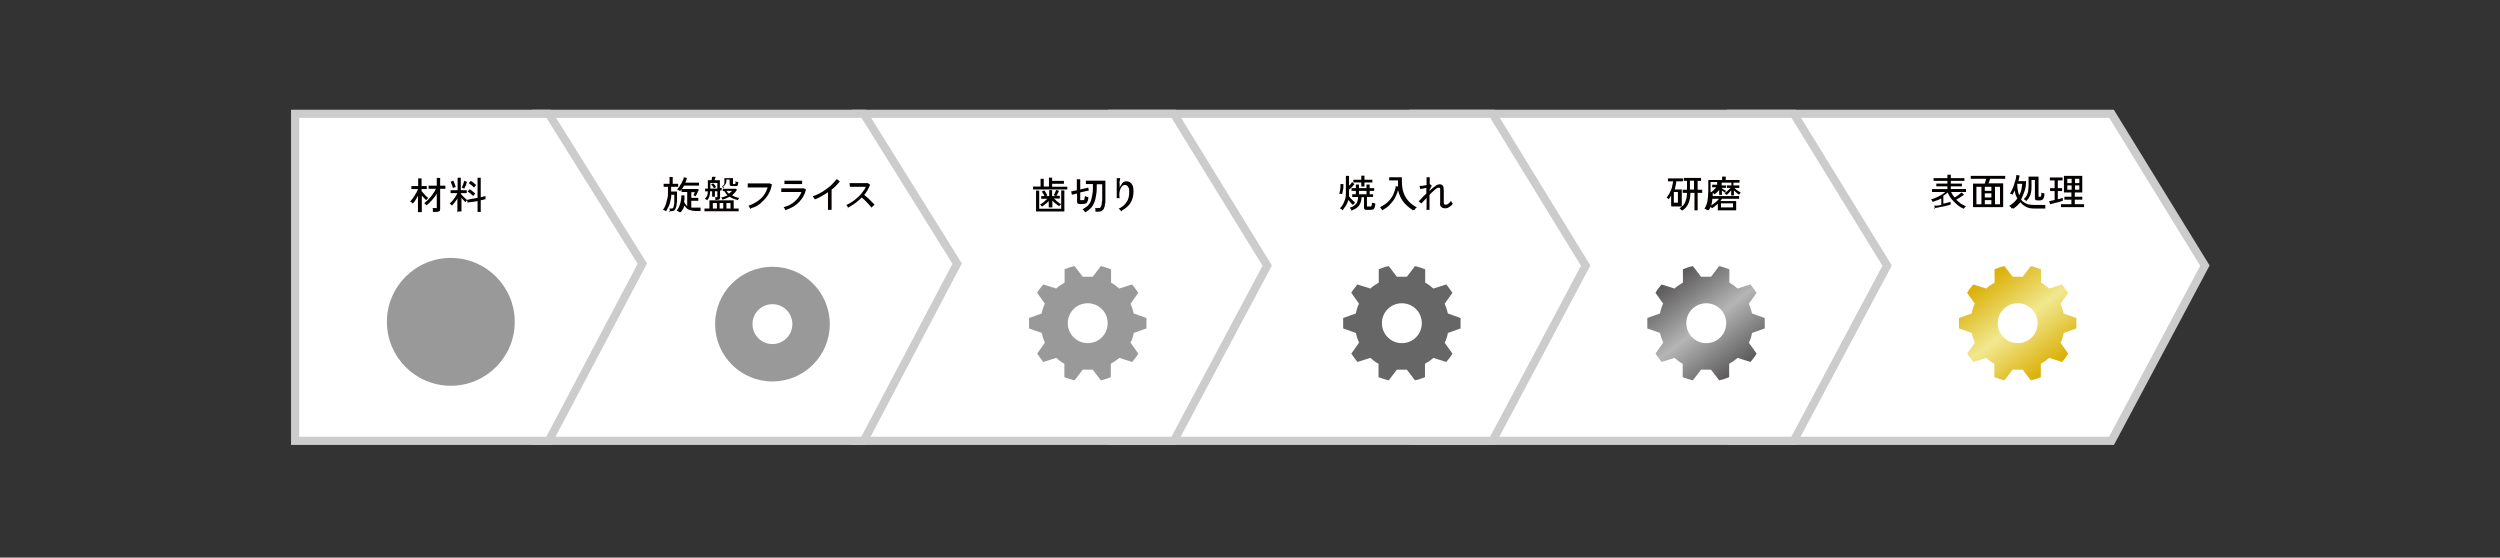 <svg xmlns="http://www.w3.org/2000/svg" viewBox="0 0 1103 246"><rect x="0" y="0" width="1103" height="246" fill="#333333" stroke="none"/><defs><linearGradient id="a" x1="-974.9" x2="-868.3" y1="138.1" y2="138.1" gradientTransform="rotate(-11.1 -806.215 -132.88)skewX(-10.7)" gradientUnits="userSpaceOnUse"><stop offset="0" stop-color="#009a8c"/><stop offset=".5" stop-color="#00adba"/><stop offset="1" stop-color="#00aeeb"/></linearGradient><linearGradient id="b" x1="737.5" x2="768.1" y1="-107.1" y2="-147.6" gradientTransform="matrix(1 0 0 -1 0 15.4)" gradientUnits="userSpaceOnUse"><stop offset="0" stop-color="#595757"/><stop offset=".5" stop-color="#b5b5b6"/><stop offset="1" stop-color="#595757"/></linearGradient><linearGradient id="c" x1="875" x2="905.6" y1="-107.1" y2="-147.6" gradientTransform="matrix(1 0 0 -1 0 15.4)" gradientUnits="userSpaceOnUse"><stop offset="0" stop-color="#daad00"/><stop offset=".5" stop-color="#f1e88f"/><stop offset="1" stop-color="#daad00"/></linearGradient></defs><path fill="#fff" stroke="#ccc" stroke-miterlimit="10" stroke-width="3.3" d="M-1000.2 51.6h275v275h-275z"/><path fill="#fff" stroke="#ccc" stroke-miterlimit="10" stroke-width="3" d="M-968.2 243.8h211.7v53h-211.7z"/><path fill="#fff" stroke="#ccc" stroke-miterlimit="10" stroke-width="3.3" d="M-1347.8 51.6h275v275h-275z"/><path fill="#fff" stroke="#ccc" stroke-miterlimit="10" stroke-width="3" d="M-638.6 47.2h265.7v76.9h-265.7zm0 98.3h265.7v76.9h-265.7z"/><path fill="#040000" d="M-493 196.4v-12.2h-2.1v-2.4h2.1v-4.6h2.4v4.6h2v2.4h-2v10.7c.7-.6 1.3-1.3 1.7-2.1s.7-1.7.8-2.7h-1.8V188h2v-1.7h.6c0-.3-.3-.6-.6-.9-.2-.3-.5-.6-.7-.8 1.1-.4 1.9-.8 2.5-1.3s1.1-1.2 1.4-1.9h-3.2v-2.1h3.7v-1.9h2.4v1.9h4.6c0 1.4 0 2.6-.2 3.5s-.3 1.6-.6 2c-.3.5-.6.8-1 .9s-.9.2-1.5.2h-1.2c0-.3 0-.7-.2-1.2 0-.5-.2-.8-.3-1.1h1.2c.5 0 .9-.2 1-.5s.3-1 .4-1.9h-2.7c-.3 1.2-.9 2.2-1.7 3.1s-1.7 1.5-2.8 2h1v1.7h2.9v4.3c0 .6 0 1.2-.2 1.6v.5c0 .1 0 .3-.2.4.7-.6 1.2-1.3 1.6-2.1s.6-1.7.8-2.7h-1.3v-2.1h1.4v-1.7h2.2v1.7h3.1v4.4c0 .7 0 1.2-.2 1.6-.2.8-.5 1.4-.9 1.7-.5.3-1.1.5-1.9.5h-.8c0-.3 0-.6-.2-1.1s-.2-.8-.3-1c-.2.4-.4.7-.6 1s-.5.7-.8 1c0-.1-.3-.2-.5-.4-.2-.1-.5-.3-.8-.4s-.5-.2-.7-.3c-.2.4-.6.7-1 .8s-.9.2-1.5.2h-.8v-.9c0-.3-.2-.7-.2-1-.4.7-.8 1.4-1.4 2 0-.1-.3-.2-.5-.4s-.5-.3-.7-.4-.5-.3-.7-.3v1.3h-2.4l-.2.2zm5.7-2.3h.8c.4 0 .7 0 .9-.2.2-.1.3-.4.3-.7v-3.1h-1c0 .7-.2 1.4-.4 2.1-.2.6-.4 1.3-.8 1.9zm6.9.1h.9c.5 0 .8 0 .9-.2s.3-.4.3-.7v-3.1h-1.1c0 .7-.2 1.4-.4 2.1s-.5 1.3-.8 1.9zm8.8 2c-.2-.4-.4-.8-.7-1.2s-.6-.7-.8-1c1.2-.5 2.3-1 3.2-1.6s1.6-1.2 2.2-2 1-1.7 1.3-2.7c.3-1.1.5-2.3.6-3.8h-6.4v-2.4h6.5v-3.9h2.7v3.9h7.6v4.3c0 1.4 0 2.5-.2 3.6s-.2 1.9-.3 2.5c-.2 1.1-.5 1.9-.8 2.5-.4.6-.8 1-1.5 1.3s-1.4.4-2.4.4h-1.7v-.9c0-.3 0-.7-.2-1 0-.3-.2-.6-.3-.8h2.3c.6 0 1.1-.1 1.4-.4.3-.2.5-.8.7-1.5 0-.3 0-.7.2-1.1s0-.9.2-1.4c0-.6 0-1.2.2-2v-2.9h-4.9c-.2 2-.5 3.8-1.1 5.3s-1.5 2.8-2.7 4c-1.2 1.1-2.8 2.1-4.7 3l-.3-.2zm19.2-1.4v-2.4h8v-10.5h-6.7v-2.4h16.2v2.4h-6.7v10.5h8.1v2.4zm31.6 1.7c0-.1-.3-.2-.5-.4s-.5-.3-.7-.5-.4-.3-.6-.3c.7-.3 1.3-.8 2-1.4s1.3-1.3 1.8-2 1-1.4 1.2-2h-.9c-.4.8-1 1.5-1.7 2.3s-1.4 1.4-2.2 2-1.6 1.1-2.4 1.4c0-.1-.2-.3-.4-.5l-.6-.6c-.2-.2-.4-.3-.5-.4.6-.2 1.3-.6 2-1s1.4-1 2-1.5 1.1-1.1 1.5-1.7h-1c-.5.6-1.1 1.2-1.7 1.7s-1.2.9-1.8 1.2c0-.2-.4-.4-.7-.7s-.6-.5-.8-.6c.6-.3 1.2-.6 1.8-1.1s1.1-.9 1.7-1.5.9-1.1 1.2-1.6h-2v2.1c-.3.2-.8.4-1.3.6-.6.2-1.2.5-1.8.8-.6.2-1.3.5-1.9.7s-1.2.4-1.6.5l-.6-2.4c.4 0 .8-.2 1.2-.3s.9-.2 1.4-.4v-5.2h-2.3v-2.2h2.3v-4.1h2.4v4.1h2.2v2.2h-2.2v4.4c.4-.1.8-.3 1.2-.4s.7-.3.9-.4h-.3v-1.8h12.6v1.8h-7.8c0 .1-.2.3-.2.4s-.2.3-.3.5h7.8v3.3c0 .6 0 1.2-.2 1.8 0 .6-.2 1-.3 1.4-.2.7-.6 1.1-1 1.4s-1 .4-1.8.4h-1.5c0-.3 0-.7-.2-1.1s-.2-.8-.4-1c-.4.5-.9.9-1.4 1.3s-1 .7-1.4 1v-.2zm-2.1-11.8v-7h9.1v7zm2.3-4.2h4.5v-1h-4.5zm0 2.5h4.5v-1h-4.5zm2.7 11.2h1.5c.3 0 .6 0 .7-.1.2 0 .3-.3.4-.6 0-.2.2-.6.3-1 0-.4.2-.9.2-1.3v-1.1h-.6c-.3.7-.7 1.4-1.1 2.2-.5.7-1 1.4-1.5 2h.1Z"/><path fill="none" stroke="#000" stroke-miterlimit="10" stroke-width="2" d="M-574.1 168.7h11.9v33.9h-11.9zm38 8.7v-7l-12.8 7v-7l-13.3 7.2v25.1h39.1v-32.3z"/><path d="M-556.3 186.1h5.4v5.4h-5.4zm11.3 0h5.4v5.4h-5.4zm11.3 0h5.4v5.4h-5.4z"/><path fill="#fff" stroke="#ccc" stroke-miterlimit="10" stroke-width="3" d="M-638.6 246.2h265.7v76.9h-265.7z"/><path fill="#040000" d="M-493 297.1v-12.2h-2.1v-2.4h2.1v-4.6h2.4v4.6h2v2.4h-2v10.7c.7-.6 1.3-1.3 1.7-2.1s.7-1.7.8-2.7h-1.8v-2.1h2V287h.6c0-.3-.3-.6-.6-.9-.2-.3-.5-.6-.7-.8 1.1-.4 1.9-.8 2.5-1.3s1.1-1.2 1.4-2h-3.2v-2.1h3.7V278h2.4v1.9h4.6c0 1.4 0 2.6-.2 3.5 0 .9-.3 1.6-.6 2-.3.5-.6.8-1 1s-.9.2-1.5.2h-1.2c0-.3 0-.7-.2-1.2 0-.5-.2-.8-.3-1.1h1.2c.5 0 .9-.2 1-.5s.3-1 .4-1.9h-2.7c-.3 1.2-.9 2.2-1.7 3.1s-1.7 1.5-2.8 2h1v1.7h2.9v4.3c0 .7 0 1.2-.2 1.6v.5c0 .1 0 .3-.2.4.7-.6 1.2-1.3 1.6-2.1s.6-1.7.8-2.7h-1.3v-2.1h1.4v-1.7h2.2v1.7h3.1v4.4c0 .7 0 1.2-.2 1.6-.2.8-.5 1.4-.9 1.7-.5.3-1.1.5-1.9.5h-.8c0-.3 0-.6-.2-1s-.2-.8-.3-1c-.2.4-.4.7-.6 1s-.5.7-.8 1c0-.1-.3-.2-.5-.4-.2-.1-.5-.3-.8-.4s-.5-.2-.7-.3c-.2.4-.6.7-1 .8s-.9.2-1.5.2h-.8v-.9c0-.4-.2-.7-.2-1-.4.7-.8 1.4-1.4 2 0-.1-.3-.2-.5-.4-.2-.1-.5-.3-.7-.4s-.5-.3-.7-.3v1.3h-3Zm5.7-2.3h.8c.4 0 .7 0 .9-.2.2-.1.3-.4.3-.7v-3.1h-1c0 .7-.2 1.4-.4 2.1s-.4 1.3-.8 1.9zm6.9 0h.9c.5 0 .8 0 .9-.2s.3-.4.3-.7v-3.1h-1.1c0 .7-.2 1.4-.4 2.1s-.5 1.3-.8 1.9zm8.8 2.1c-.2-.4-.4-.8-.7-1.2s-.6-.7-.8-1c1.2-.5 2.3-1 3.2-1.6s1.6-1.2 2.2-2 1-1.7 1.3-2.7c.3-1.1.5-2.3.6-3.8h-6.4v-2.4h6.5v-3.9h2.7v3.9h7.6v4.3c0 1.4 0 2.5-.2 3.6s-.2 1.9-.3 2.5c-.2 1.1-.5 1.9-.8 2.5s-.8 1-1.5 1.3-1.4.4-2.4.4h-1.7v-.9c0-.3 0-.7-.2-1 0-.3-.2-.6-.3-.8h2.3c.6 0 1.1-.1 1.4-.4.3-.2.5-.8.7-1.5 0-.3 0-.7.2-1.1 0-.4 0-.9.2-1.4 0-.5 0-1.2.2-2v-2.9h-4.9c-.2 2-.5 3.8-1.1 5.3s-1.5 2.8-2.7 4c-1.2 1.1-2.8 2.1-4.7 3l-.3-.2zm19.2-1.4v-2.4h8v-10.5h-6.7v-2.4h16.2v2.4h-6.7v10.5h8.1v2.4zm31.6 1.7c0-.1-.3-.2-.5-.4s-.5-.3-.7-.5-.4-.3-.6-.3c.7-.3 1.3-.8 2-1.4s1.3-1.3 1.8-2 1-1.4 1.2-2h-.9c-.4.8-1 1.5-1.7 2.3s-1.4 1.4-2.2 2-1.6 1.1-2.4 1.4c0-.1-.2-.3-.4-.5l-.6-.6c-.2-.2-.4-.3-.5-.4.6-.2 1.3-.6 2-1s1.4-1 2-1.5 1.1-1.1 1.5-1.7h-1c-.5.6-1.1 1.2-1.7 1.7s-1.2.9-1.8 1.2c0-.2-.4-.4-.7-.7s-.6-.5-.8-.6c.6-.3 1.2-.6 1.8-1.1s1.1-.9 1.7-1.5.9-1.1 1.2-1.6h-2v2.1c-.3.2-.8.4-1.3.6-.6.2-1.2.5-1.8.8-.6.2-1.3.5-1.9.7s-1.2.4-1.6.5l-.6-2.4c.4 0 .8-.2 1.2-.3s.9-.2 1.4-.4v-5.2h-2.3v-2.2h2.3v-4.1h2.4v4.1h2.2v2.2h-2.2v4.4c.4-.1.8-.3 1.2-.4s.7-.3.9-.4h-.3v-1.8h12.6v1.8h-7.8c0 .1-.2.3-.2.4s-.2.3-.3.5h7.8v3.3c0 .6 0 1.2-.2 1.8 0 .5-.2 1-.3 1.4-.2.7-.6 1.1-1 1.4s-1 .4-1.8.4h-1.5c0-.3 0-.7-.2-1.1s-.2-.8-.4-1c-.4.5-.9.9-1.4 1.3s-1 .7-1.4 1v-.2zm-2.1-11.8v-7h9.1v7zm2.3-4.2h4.5v-1h-4.5zm0 2.5h4.5v-1h-4.5zm2.7 11.2h1.5c.3 0 .6 0 .7-.1.2 0 .3-.3.4-.6 0-.2.2-.6.3-1 0-.4.2-.9.2-1.3v-1.1h-.6c-.3.7-.7 1.4-1.1 2.2-.5.7-1 1.4-1.5 2h.1Z"/><path fill="none" stroke="#000" stroke-miterlimit="10" stroke-width="2" d="M-574.1 269.4h11.9v33.9h-11.9zm38 8.7v-7l-12.8 7v-7l-13.3 7.2v25h39.1v-32.2z"/><path d="M-556.3 286.7h5.4v5.4h-5.4zm11.3 0h5.4v5.4h-5.4zm11.3 0h5.4v5.4h-5.4z"/><path fill="none" stroke="#ccc" stroke-miterlimit="10" stroke-width="3" d="M-743.6 186.7h120.4"/><path fill="#ccc" d="m-624.9 177.8 17.5 8.9-17.5 8.9zm-112.7 17.8-17.5-8.9 17.5-8.9z"/><path fill="none" stroke="#ccc" stroke-miterlimit="10" stroke-width="3" d="M-1092 186.7h104.3"/><path fill="#ccc" d="m-989.4 177.8 17.6 8.9-17.6 8.9zm-96.5 17.8-17.6-8.9 17.6-8.9zm461-110.4 17.5 8.9-17.5 8.9zm0 191.1 17.5 8.9-17.5 8.9z"/><path fill="none" stroke="#ccc" stroke-miterlimit="10" stroke-width="3" d="M-618.3 285.5H-680V93.8h61.7"/><path fill="#040000" d="M-493 98.2V86h-2.1v-2.4h2.1V79h2.4v4.6h2V86h-2v10.7c.7-.6 1.3-1.3 1.7-2.1s.7-1.7.8-2.7h-1.8v-2.1h2v-1.7h.6c0-.3-.3-.6-.6-.9s-.5-.6-.7-.8c1.1-.4 1.9-.8 2.5-1.3s1.1-1.2 1.4-1.9h-3.2v-2.1h3.7v-1.9h2.4v1.9h4.6c0 1.4 0 2.6-.2 3.5s-.3 1.6-.6 2c-.3.5-.6.8-1 .9-.4.2-.9.2-1.5.2h-1.2c0-.3 0-.7-.2-1.2 0-.5-.2-.8-.3-1.1h1.2c.5 0 .9-.2 1-.5.2-.3.3-1 .4-1.9h-2.7c-.3 1.2-.9 2.2-1.7 3.1-.8.8-1.7 1.5-2.8 2h1v1.7h2.9v4.3c0 .6 0 1.2-.2 1.6v.5s0 .3-.2.4c.7-.6 1.2-1.3 1.6-2.1s.6-1.7.8-2.7h-1.3v-2.1h1.4V88h2.2v1.7h3.1v4.4c0 .7 0 1.2-.2 1.6-.2.8-.5 1.4-.9 1.7-.5.3-1.1.5-1.9.5h-.8c0-.3 0-.6-.2-1.1s-.2-.8-.3-1c-.2.4-.4.7-.6 1s-.5.7-.8 1c0 0-.3-.2-.5-.4-.2 0-.5-.3-.8-.4s-.5-.2-.7-.3c-.2.4-.6.7-1 .8s-.9.2-1.5.2h-.8v-.9c0-.3-.2-.7-.2-1-.4.7-.8 1.4-1.4 2 0 0-.3-.2-.5-.4s-.5-.3-.7-.4-.5-.3-.7-.3V98h-2.4l-.2.2zm5.7-2.4h.8c.4 0 .7 0 .9-.2s.3-.4.3-.7v-3.1h-1c0 .7-.2 1.4-.4 2.1s-.4 1.3-.8 1.9zm6.9.1h.9c.5 0 .8 0 .9-.2s.3-.4.3-.7v-3.1h-1.1c0 .7-.2 1.4-.4 2.1s-.5 1.3-.8 1.9zm8.8 2c-.2-.4-.4-.8-.7-1.2s-.6-.7-.8-1c1.2-.5 2.3-1 3.2-1.6s1.6-1.2 2.2-2 1-1.7 1.3-2.7c.3-1.1.5-2.3.6-3.8h-6.4v-2.4h6.5v-3.9h2.7v3.9h7.6v4.3c0 1.4 0 2.5-.2 3.6s-.2 1.9-.3 2.5c-.2 1.1-.5 1.9-.8 2.5-.4.6-.8 1-1.5 1.3s-1.4.4-2.4.4h-1.7v-.9c0-.3 0-.7-.2-1s-.2-.6-.3-.8h2.3c.6 0 1.1 0 1.4-.4.3-.2.5-.8.7-1.5 0-.3 0-.7.2-1.1s0-.9.2-1.4c0-.6 0-1.2.2-2v-2.9h-4.9c-.2 2-.5 3.8-1.1 5.3s-1.5 2.8-2.7 4c-1.2 1.1-2.8 2.1-4.7 3l-.3-.2zm19.2-1.4v-2.4h8V83.6h-6.7v-2.4h16.2v2.4h-6.7v10.5h8.1v2.4zm31.6 1.8s-.3-.2-.5-.4-.5-.3-.7-.5c-.2 0-.4-.3-.6-.3.7-.3 1.3-.8 2-1.4s1.3-1.3 1.8-2c.6-.7 1-1.4 1.2-2h-.9c-.4.8-1 1.5-1.7 2.3s-1.4 1.4-2.2 2-1.6 1.1-2.4 1.4c0 0-.2-.3-.4-.5l-.6-.6c-.2-.2-.4-.3-.5-.4.6-.2 1.3-.6 2-1s1.4-1 2-1.5 1.1-1.1 1.5-1.7h-1c-.5.6-1.1 1.2-1.7 1.7s-1.2.9-1.8 1.2c0-.2-.4-.4-.7-.7s-.6-.5-.8-.6c.6-.3 1.2-.6 1.8-1.1s1.1-.9 1.7-1.5.9-1.1 1.2-1.6h-2v2.1c-.3.2-.8.4-1.3.6-.6.2-1.2.5-1.8.8-.6.2-1.3.5-1.9.7s-1.2.4-1.6.5l-.6-2.4c.4 0 .8-.2 1.2-.3s.9-.2 1.4-.4v-5.2h-2.3v-2.2h2.3v-4.1h2.4v4.1h2.2v2.2h-2.2v4.4c.4 0 .8-.3 1.2-.4s.7-.3.9-.4h-.3v-1.8h12.6v1.8h-7.8s-.2.3-.2.4-.2.3-.3.5h7.8v3.3c0 .6 0 1.2-.2 1.8s-.2 1-.3 1.4c-.2.7-.6 1.1-1 1.4s-1 .4-1.8.4h-1.5c0-.3 0-.7-.2-1.1s-.2-.8-.4-1c-.4.5-.9.9-1.4 1.3s-1 .7-1.4 1v-.2zm-2.1-11.8v-7h9.1v7zm2.3-4.3h4.5v-1h-4.5zm0 2.6h4.5v-1h-4.5zm2.7 11.1h2.2c.1 0 .3-.3.4-.6 0-.2.2-.6.3-1 0-.4.2-.9.2-1.3v-1.1h-.6c-.3.7-.7 1.4-1.1 2.2-.5.7-1 1.4-1.5 2h.1Zm-482.1 0c0-.2-.3-.5-.5-.8l-.6-.9q-.3-.45-.6-.6c1.5-.6 2.9-1.3 4.1-2.2s2.2-2 2.9-3.2c.8-1.2 1.2-2.5 1.4-3.8h-7.8V82h8v-5.2h2.7V82h8v2.4h-7.8c.2 1.3.7 2.6 1.5 3.8s1.8 2.3 3 3.2 2.5 1.7 4 2.2c-.2.2-.4.4-.6.7l-.6.9c-.2.3-.3.6-.4.8-1.2-.5-2.3-1.2-3.4-2s-2-1.7-2.9-2.7c-.8-1-1.5-2.1-2-3.3-.5 1.2-1.2 2.3-2 3.3-.9 1-1.8 1.9-2.9 2.7s-2.2 1.4-3.3 2h-.2Zm32.1-.2v-6.9h-4.6v1.5q-.6.3-1.5.6l-1.8.6-1.8.6c-.6.2-1.1.4-1.5.5l-.7-2.5c.3 0 .7-.2 1.2-.3s1-.3 1.5-.4v-5.7h-2.5v-2.3h2.5V77h2.3v4.4h2.2v2.3h-2.2v5c.4 0 .7-.2 1.1-.4.3 0 .7-.2.9-.3v-1.6h4.9v-7h-4.2v-2.2h11.1v2.2h-4.3v7h4.9v2.3h-4.9v6.9h-2.6Zm-2.4-9.9q-.3-.6-.6-1.5c-.3-.9-.5-1.1-.8-1.6s-.5-.9-.8-1.3l2.1-1c.2.4.5.9.8 1.4s.6 1.1.8 1.6.5 1 .6 1.4c-.3 0-.7.2-1.1.5s-.8.4-1 .6Zm7.2 0c-.2 0-.4-.2-.7-.4-.3 0-.5-.2-.8-.4s-.5-.2-.6-.2c.2-.4.5-.8.8-1.3s.5-1 .8-1.6c.2-.6.5-1.1.7-1.6l2.2.9c-.2.4-.4.9-.7 1.5s-.6 1.1-.9 1.7-.6 1-.8 1.4m19.1 10V95c0-.3 0-.6-.2-.9s-.2-.5-.2-.7h1.9s.2-.3.2-.5v-5.3c-.2.5-.5.8-.8.9-.4 0-.9.2-1.5.2h-1.7c-.7 0-1.1 0-1.4-.3s-.4-.5-.4-.9v-2.6h-1.3c0 1-.3 1.8-.8 2.5s-1.1 1.3-1.9 1.8h7.6v5.4h-7.7v-5.3c-.2 0-.5.3-.8.4s-.6.2-.9.4c-.2-.4-.4-.9-.7-1.3v7h-2.5V82.7h4.3c0-.4-.3-.7-.4-1s-.3-.6-.4-.8l2-.6h-6.2v-2.1h8.1v-1.7h2.6v1.7h8.1v2.1h-6.1l1.7.6c0 .2-.3.5-.4.9-.2.3-.4.7-.5 1h4.6v11c0 .7-.2 1.3-.6 1.6s-1 .5-1.9.5h-1.8Zm-10.7-7.7q1.35-.45 2.1-1.2c.75-.75.8-1.1.9-1.9h-2.9v3.2Zm4.5-5.3h2.8l.6-1.2c.2-.4.4-.9.5-1.2h-5c.2.3.3.7.6 1.1s.4.9.5 1.3m0 10h3.2V91h-3.2zm4.5-6.3h1.1c.2 0 .2-.2.3-.3 0-.2 0-.4.2-.8.2 0 .5.2.8.3l.9.3v-1.1h-3.7v1.6zm10.1-1c0-.2-.2-.4-.4-.7s-.4-.5-.6-.8-.4-.4-.6-.6c.9-.3 1.8-.8 2.7-1.3s1.8-1.1 2.7-1.8c.8-.6 1.6-1.3 2.3-2s1.2-1.3 1.5-1.9l2.4.3c.5.6 1 1.2 1.7 1.9s1.5 1.2 2.3 1.8 1.7 1.1 2.5 1.5 1.7.8 2.5 1.1l-.7.7c-.3.3-.5.6-.7.9s-.3.6-.5.8c-.5-.2-1.1-.5-1.7-.8s-1.2-.7-1.8-1.1v1.8h-10.1v-1.9c-.6.4-1.3.8-1.9 1.2s-1.2.6-1.7.9Zm15.1 10.5c-.2-.3-.4-.7-.7-1.1l-.9-1.2c-.6 0-1.4.2-2.2.4-.8 0-1.7.2-2.7.4s-1.9.2-2.8.4c-.9 0-1.8.2-2.6.3-.8 0-1.5 0-2 .2l-.5-2.5h2.6c.3-.5.7-1.1 1-1.7.3-.7.7-1.3.9-1.9h-5.2v-2.2h17.2v2.2h-5.1c.4.3.8.7 1.3 1.1s.9.9 1.4 1.4.9 1 1.3 1.5.7.9 1 1.3c-.2 0-.4.3-.7.5s-.5.4-.8.6-.5.4-.6.6V96Zm-10.9-13h8.9c-.8-.6-1.7-1.2-2.4-1.9s-1.4-1.4-2-2.1c-.5.6-1.1 1.3-1.9 2s-1.7 1.4-2.6 2m2.2 9.4c.9 0 1.9-.2 2.8-.3.9 0 1.8-.2 2.5-.3-.6-.6-1.1-1.1-1.6-1.4l1.6-1.4h-3.6c-.2.6-.5 1.1-.8 1.7s-.6 1.2-.9 1.7m-405.4 34.1h-2.8c-.9 0-1.4-.6-1.9-1.1s-.7-1.1-.7-1.9.4-2 1.2-2.9c.8-1 1.9-1.7 3.3-2.3v-3.2h-4.2v-2.4h1.8c.8 0 1.6 0 2.4-.2v-3.4h2.3v3.1c.7 0 1.4-.2 2-.4.6 0 1.1-.3 1.5-.4l.2 2.3c-.5.2-1.1.3-1.7.5s-1.3.3-2 .4v2.8c.5 0 1-.2 1.5-.2h1.7c1.3 0 2.5.2 3.4.6s1.7 1 2.1 1.7c.5.7.7 1.5.7 2.3 0 1.3-.4 2.4-1.2 3.2s-1.9 1.1-3.3 1.1-2-.3-2.7-.8-1.3-1.3-1.6-2.4c.3 0 .7-.2 1.2-.4s.8-.4 1.1-.6c.4 1.2 1 1.7 2 1.7s1.1-.2 1.4-.5.5-.8.5-1.3-.3-1.3-.9-1.7-1.5-.7-2.8-.7-2.2 0-3.2.4v5.2c0 .5 0 .9-.4 1.1s-.6.4-1.2.5h.3Zm-1.5-2.2h.6s.2-.2.2-.4v-3.2c-.6.4-1.2.8-1.5 1.3-.4.5-.6.9-.6 1.4s0 .6.4.7.6.3 1 .3Zm12.2-7.5c-.3-.3-.8-.7-1.4-1.1s-1.2-.8-1.8-1.1c-.6-.4-1.1-.6-1.6-.8l1.3-1.9c.5.2 1.1.5 1.7.8s1.2.7 1.8 1.1 1.1.7 1.4 1.1c0 0-.3.4-.5.6s-.4.5-.6.8c-.2.2-.3.4-.4.6Zm8 10.5v-5.6c-.5 0-1 .3-1.5.4s-1.1.2-1.6.4c0-.3-.2-.6-.4-1s-.4-.7-.6-1c1.4-.2 2.7-.5 4.1-.9 1.3-.4 2.6-.9 3.8-1.6-.6-.5-1.1-1-1.6-1.6-1.1.9-2.3 1.6-3.6 2.2 0 0-.2-.3-.4-.5s-.3-.4-.5-.7-.4-.4-.5-.5c.9-.3 1.7-.8 2.5-1.3s1.6-1.1 2.2-1.7c.7-.6 1.2-1.2 1.7-1.8h-4.6v2.7h-2.4v-4.7h7.8v-1.8h2.7v1.8h7.9v4.6h-2.4v-2.6h-6.2c0 .2-.3.4-.4.6s-.3.4-.4.6h5l1 .9c-1.1 1.5-2.3 2.8-3.6 3.8 1.2.6 2.5 1 3.9 1.4s2.8.6 4.1.7c0 0-.3.4-.4.6s-.3.6-.4.9-.2.6-.2.8c-.5 0-1-.2-1.5-.3s-1-.2-1.5-.4v5.7h-12Zm1.4-6.1h8.6c-.8-.2-1.5-.5-2.3-.8s-1.5-.7-2.1-1.1c-.6.4-1.3.8-2 1.1s-1.4.6-2.2.9Zm1.1 4.1h6.5v-2h-6.5zm3.1-8.5 1.2-.9c.4-.3.7-.6 1-.9h-4.1c.5.6 1.2 1.2 1.9 1.8m15.3 10.6v-7.6c-.2.5-.5 1-.8 1.5s-.5.9-.8 1.2q-.3-.3-.9-.6c-.6-.3-.7-.4-.9-.5.3-.4.7-.8 1-1.4.3-.5.7-1.1 1-1.8.3-.6.6-1.2.8-1.9s.4-1.2.6-1.6v-.4h-2.7v-2h2.7v-3.9h2.2v3.9h2.2v2h-2.2v1.5c.2.3.5.6.8 1.1.3.4.6.8 1 1.2s.7.8 1 1.1l1-.9h-1.8v-1.9h4.9v-1h-3.7v-1.7h3.7v-1h-4.5V111h2.5c-.4-.7-.8-1.4-1.2-1.9l1.9-.8c.2.3.5.8.8 1.3s.6 1 .8 1.4h1.5c.2-.4.5-.9.7-1.4s.4-.9.5-1.3l2.2.6c0 .3-.3.6-.5 1s-.4.7-.6 1.1h2.8v1.7h-4.6v1h3.6v1.7h-3.6v1h5.1v1.9h-5.1v1.7c.2.2.3.4.5.6l.6.6c.4-.4.7-.8 1-1.3s.6-.9.8-1.3l1.9 1c-.3.4-.7.9-1.1 1.4s-.8 1-1.2 1.4c.5.4 1.1.8 1.6 1.1s1.1.6 1.6.9l-.8.8c-.3.3-.5.7-.6 1-.8-.5-1.6-1.1-2.4-1.7s-1.5-1.2-2-1.8v2.8c0 .7-.2 1.3-.6 1.6s-1 .5-1.9.5h-1.5c0-.3 0-.7-.2-1.2 0-.5-.2-.8-.3-1.1h2s.2-.3.2-.5v-6.3h-3c.4.3.8.6 1.2 1.1.5.4.8.8 1.1 1.2-.2 0-.5.3-.8.6s-.5.5-.7.8c-.3-.4-.6-.8-1-1.1l-1.1-1.1c-.2.2-.5.4-.7.6s-.4.4-.5.6c-.2-.2-.4-.5-.6-.8s-.5-.6-.7-1v8.4h-2.2v-.3Zm4.1-1.5-.9-2.1c.3 0 .7-.3 1.2-.5s.9-.4 1.5-.7l1.4-.7c.4-.2.8-.4 1.1-.6v2c-.3.2-.8.5-1.3.8s-1.1.6-1.7.9-1.1.6-1.5.8h.1Zm309.2 153.5v-15.7h4.2c0-.3.2-.7.4-1.1 0-.4.2-.8.4-1.1 0-.3.2-.6.2-.7l3.1.3c0 .3-.2.6-.5 1.1-.2.5-.5 1-.7 1.4h7v15.7h-14.1Zm2.6-11.2h8.8v-2.3h-8.8zm0 4.5h8.8v-2.3h-8.8zm0 4.5h8.8v-2.3h-8.8zm19.2 2.8v-7c-.4.4-.8.7-1.2 1s-.8.7-1.3 1c-.2-.3-.5-.6-.8-1s-.7-.7-.9-.9q.9-.45 1.8-1.2c.9-.75 1.2-1 1.8-1.6s1.2-1.2 1.6-1.8.9-1.1 1.2-1.7h-5.3v-2.3h3.1v-3.7h2.4v3.7h1.9l1.1 1c-.6 1.3-1.3 2.6-2.3 3.9.4.2.8.5 1.2.8s.8.5 1.2.8c.4.2.7.4 1 .6 0 .1-.3.3-.5.6s-.4.5-.5.8c-.2.3-.3.5-.4.7-.4-.2-.8-.5-1.3-.9-.5-.3-1-.6-1.4-1v8.3h-2.5.1Zm4.2-.7v-2.4h4.7v-7.3h-3.5v-2.4h3.5V261h2.5v6.2h3.7v2.4h-3.7v7.3h4.2v2.4h-11.5Zm15.9.7c-.2-.2-.5-.5-1-.7s-.8-.5-1.2-.7c.9-1 1.7-2 2.2-3.1s.9-2.3 1.1-3.6.3-2.9.3-4.7h-2.8v-2.4h2.8v-3.9h2.5v3.9h4v2.4c0 3.8 0 6.6-.4 8.6 0 1.1-.4 1.9-.7 2.5s-.7 1-1.2 1.2-1.2.3-2 .3h-.9c0-.4 0-.8-.2-1.3 0-.5-.2-.9-.3-1.2h1.3c.5 0 .9-.1 1.1-.4s.4-.7.5-1.5c0-.5.2-1.1.2-1.9s0-1.8.2-2.9v-3.5h-1.6c0 2.8-.3 5.2-.9 7.3s-1.6 3.9-3.1 5.5h.1Zm9.4-1.3V264h7.5v14.7zm2.5-2.5h2.5v-9.7h-2.5zm8.1 2.3v-2.4h8v-10.5h-6.7v-2.4h16.2v2.4h-6.7v10.5h8.1v2.4z"/><path fill="none" stroke="#000" stroke-miterlimit="10" stroke-width="2" d="M-574.1 70.5h11.9v33.9h-11.9zm38 8.7v-7l-12.8 6.9v-6.9l-13.3 7.1v25.1h39.1V72.2z"/><path d="M-556.3 87.8h5.4v5.4h-5.4zm11.3 0h5.4v5.4h-5.4zm11.3 0h5.4v5.4h-5.4zm-371.4 169.3c0-.1-.2-.1-.3 0l-2.6 3.6c-.2.2-.4.3-.7.3-1-.2-2.6-1.3-3.6-2.8v-.7l2.4-3.3v-.3c-1 0-2.1.1-3 .7-2 1.1-3 3.3-2.8 5.5.2 1.6-.4 3.2-1.5 4.4l-16.4 16.7c-.9 1-.9 2.5 0 3.4 1 1 2.5.9 3.5 0l15.8-17.3c1.1-1.2 2.6-1.9 4.2-1.8 1 0 2-.2 2.9-.7 2.6-1.5 3.5-4.8 2.2-7.6h-.1Z"/><path fill="#595757" d="M-829.4 185.4c3.2-1.2 4.2-3.9 4.4-5.1h-4.2v-1.1h4.3v-2.5h1.2v2.5h4.4v1.1h-4.2c.4 2.3 1.7 4.4 4.5 5.1l-.8 1.2c-3.2-1.4-4.1-3.5-4.4-4.8-.7 1.9-2.3 3.9-4.4 4.7l-.7-1.1Zm11.7-1.3c.4 0 .7-.1 1.5-.3v-3.6h-1.3v-1h1.3v-2.5h1.1v2.5h1.2v1h-1.2v3.4c.6-.2 1-.3 1.3-.4l.2.9c-1.2.5-2.8.9-3.9 1.1zm10-7.1v1h-2.6v3.8h2.7v1h-2.7v3.7h-1.1v-3.7h-2.8v-1h2.8V178h-2.6v-1zm-5 1.6c.5 1.1.7 2.1.7 2.6l-1 .2c0-.6-.2-1.2-.7-2.6zm4.7.2c-.3 1.1-.5 1.9-.9 2.7l-1-.3c.5-1.1.8-2.3.8-2.6l1 .2zm4.7 6.9v-3h4.6v2.8h.7q.3 0 .3-.3v-3.6c-.2.7-.5.7-.9.7h-1.3c-.3 0-.9 0-.9-.7v-1.2h-.7c-.3 1.2-1.1 1.8-2.2 2.2l-.5-.9v4.9h-1.1v-7.1h2.1c0-.6-.2-1-.3-1.2h-2.3v-1h4.4v-.7h1.2v.7h4.4v1h-2.3c0 .2-.2.6-.4 1.2h2.1v6.3c0 .4 0 .8-.7.8h-1.5l-.2-.9zm-1-4c.7-.2 1.4-.4 1.7-1.3h-1.7zm4.6-2.2c.2-.6.3-1.1.4-1.2h-3.1c.2.6.2.8.3 1.2zm.1 4h-2.6v1.2h2.6zm2-2.5v-.6h-2.1v.8c0 .1 0 .2.2.2h.5c.3 0 .4 0 .5-.7l.9.2Zm5.6-1.1c-.8.5-1.3.7-1.8.9l-.6-1c1.7-.6 3.7-1.9 4.6-3.3h1.2c.8 1.2 2.5 2.4 4.6 3.2l-.7 1.1c-.5-.2-1.1-.5-1.7-.9v.6h-5.6zm6.3 6.7c0-.2-.2-.4-.4-.7-1.5.1-3.8.3-7.5.4l-.2-1.1h1.5c.3-.5.8-1.7 1-2.5h-2.7v-1h9.6v1h-5.5c-.4.9-.8 1.8-1.1 2.4 2 0 2.2 0 4.3-.2-.5-.7-.8-1.1-1.2-1.5l.9-.6c.3.3 1.5 1.5 2.5 3.1l-1 .6h-.2Zm-1.3-7.1c-1.2-.8-2-1.7-2.2-2-.4.5-1 1.2-2.2 2zm-99.1 23.8c0-1.3.2-2.6.7-3.7s1.2-2.1 2-3c.9-.9 1.9-1.5 3.1-2s2.5-.7 4-.7 2.8.2 4 .7 2.3 1.1 3.1 2 1.5 1.9 2 3 .7 2.4.7 3.7-.2 2.5-.7 3.7c-.5 1.1-1.2 2.1-2 3s-1.9 1.5-3.1 2-2.5.7-4 .7-2.8-.2-4-.7-2.2-1.1-3.1-2-1.5-1.9-2-3-.7-2.4-.7-3.7m4.8 0c0 .7 0 1.4.4 2s.6 1.1 1.1 1.6 1 .8 1.6 1 1.2.4 1.9.4 1.3-.1 1.9-.4c.6-.2 1.1-.6 1.6-1s.8-1 1.1-1.6.4-1.2.4-2 0-1.4-.4-2-.6-1.1-1.1-1.6c-.5-.4-1-.8-1.6-1s-1.2-.4-1.9-.4-1.3.1-1.9.4c-.6.2-1.1.6-1.6 1s-.8 1-1.1 1.6-.4 1.2-.4 2m24.6-5v13.9h-4.6v-13.9h-3.8v-3.9h12.2v3.9zm15.6.6q-.75-.6-1.5-.9c-.75-.3-1-.3-1.5-.3s-1.1.1-1.5.4-.6.6-.6 1.1 0 .6.3.8c.2.2.4.4.7.5s.7.3 1 .4c.4.1.8.2 1.2.4 1.5.5 2.6 1.2 3.3 2s1 1.9 1 3.3-.2 1.7-.5 2.5c-.3.7-.8 1.4-1.3 1.9-.6.5-1.3.9-2.2 1.2s-1.8.4-2.9.4c-2.2 0-4.3-.7-6.3-2l2-3.7c.7.6 1.4 1.1 2 1.4.7.3 1.3.5 2 .5s1.3-.2 1.7-.5c.4-.4.6-.7.6-1.2v-.7c0-.2-.2-.4-.5-.5-.2-.2-.5-.3-.9-.5-.3-.1-.8-.3-1.3-.5l-1.8-.6q-.9-.3-1.5-.9c-.5-.4-.8-.9-1.1-1.4-.3-.6-.4-1.3-.4-2.2s.2-1.7.4-2.4.7-1.3 1.2-1.8 1.2-.9 1.9-1.2c.8-.3 1.6-.4 2.6-.4s1.8.1 2.8.4c1 .2 1.9.6 2.8 1.1l-1.8 3.6.2-.2zm10.1-4.5v11.3c0 .6.2 1 .3 1.5.2.4.5.8.9 1.1s1 .4 1.8.4 1.4-.1 1.8-.4.7-.6.9-1.1.3-.9.4-1.5v-11.3h4.6v10.3c0 2.8-.6 4.8-1.9 6.1s-3.2 1.9-5.8 1.9-4.6-.6-5.9-1.9-1.9-3.3-1.9-6.1v-10.3zm14.7 0h6.9c1.6 0 2.9.4 3.7 1.2s1.3 1.9 1.3 3.4-.2 1.6-.5 2.2-.8 1.1-1.5 1.5c.7.1 1.2.3 1.7.6s.8.6 1.1 1 .5.8.6 1.3.2 1 .2 1.5c0 .8-.2 1.6-.4 2.2s-.7 1.2-1.2 1.6-1.2.8-1.9 1c-.8.2-1.6.3-2.5.3h-7.4v-17.8Zm4.6 6.9h.8c1.5 0 2.2-.6 2.2-1.7s-.7-1.7-2.2-1.7h-.8v3.5Zm0 7.3h1c1.2 0 2-.1 2.5-.5.5-.3.8-.8.8-1.4s-.2-1.1-.8-1.4c-.5-.3-1.3-.5-2.5-.5h-1zm10.9-5.3c0-1.3.2-2.6.7-3.7s1.2-2.1 2-3c.9-.9 1.9-1.5 3.1-2s2.5-.7 4-.7 2.8.2 4 .7 2.3 1.1 3.1 2 1.5 1.9 2 3 .7 2.4.7 3.7-.2 2.5-.7 3.7c-.5 1.1-1.2 2.1-2 3-.9.9-1.9 1.5-3.1 2s-2.5.7-4 .7-2.8-.2-4-.7-2.2-1.1-3.1-2-1.5-1.9-2-3-.7-2.4-.7-3.7m4.8 0c0 .7 0 1.4.4 2s.6 1.1 1.1 1.6 1 .8 1.6 1 1.2.4 1.9.4 1.3-.1 1.9-.4c.6-.2 1.1-.6 1.6-1s.8-1 1.1-1.6.4-1.2.4-2 0-1.4-.4-2-.6-1.1-1.1-1.6c-.5-.4-1-.8-1.6-1s-1.2-.4-1.9-.4-1.3.1-1.9.4c-.6.2-1.1.6-1.6 1s-.8 1-1.1 1.6-.4 1.2-.4 2"/><path fill="url(#a)" d="m-853.6 119.7-24.9 19.2-24.9-9.5-28.5 22v32.9l28.5 10.9 24.9-19.2 24.9 9.5 28.5-22v-32.9zm-28.5 50.7-21.2 16.4-21.2-8.1v-24.5l21.2-16.4 21.2 8.1zm49.7-9.8-21.2 16.4-21.2-8.1v-24.5l21.2-16.4 21.2 8.1z" opacity=".8" style="isolation:isolate"/><path fill="#fff" d="m-884.4 136.5 13.8 6.4 5-3.7-15.1-6.9m-13.3 42.5 13.9 6.3 4.9-3.7-15-6.9"/><path fill="#fff" d="M-874.8 139.3v29.5l8.2-27.3m-15.6 4.3v30.5l-8.1-5.7"/><g fill="none" stroke="#000" stroke-miterlimit="10" stroke-width="3"><path d="M-1258.6 158.5h98v94.7h-98zm107.7 94.8H-1270"/><path d="M-1225.3 223.5h31.9v29.8h-31.9zm1.1-49.8h9.7v9.7h-9.7zm20.8 0h9.7v9.7h-9.7zm20.8 0h9.7v9.7h-9.7zm-41.6 20.3h9.7v9.7h-9.7zm-21.1-20.3h9.7v9.7h-9.7zm0 20.3h9.7v9.7h-9.7zm41.9 0h9.7v9.7h-9.7zm20.8 0h9.7v9.7h-9.7zm-26.2 29.5v29.8"/></g><path fill="#fff" stroke="#ccc" stroke-miterlimit="10" stroke-width="3.6" d="M931.6 194.5H763.8V50.2h167.8l41.2 67z"/><path fill="#fff" stroke="#ccc" stroke-miterlimit="10" stroke-width="3.6" d="M791.4 194.5H623.5V50.2h167.9l41.2 67z"/><path fill="#fff" stroke="#ccc" stroke-miterlimit="10" stroke-width="3.6" d="M658.5 194.5H490.7V50.2h167.8l41.1 67z"/><path fill="#fff" stroke="#ccc" stroke-miterlimit="10" stroke-width="3.6" d="M517.9 194.5H377.6V50.2h140.3l41.2 67z"/><path fill="#fff" stroke="#ccc" stroke-miterlimit="10" stroke-width="3.6" d="M381.1 194.5H236.6V50.2h144.5l41.2 66.1z"/><path fill="#fff" stroke="#ccc" stroke-miterlimit="10" stroke-width="3.6" d="M242.1 194.5H130.2V50.2h111.9l41.3 66.1z"/><path fill="#040000" d="M455.8 83.5v-1.2h3.3v-3.4h1.4v3.4h2.3v-3.9h1.4v1.4h5.2v1.3h-5.2v1.3h6.7v1.2h-15.2Zm1.3 9.9v-9.3h1.4v8h9.7V84h1.4v9.3h-12.5Zm5.6-1.8v-2.9c-.4.4-1 1-1.5 1.4s-1.1.8-1.5 1.1c0 0 0-.2-.2-.3s-.2-.2-.3-.4l-.3-.3c.3-.2.7-.3 1.1-.7.3-.2.8-.5 1.1-.9s.7-.5 1-.9h-2.7v-1.2h3.5v-2.6h1.3v2.6h1.6l-.9-.4c0-.2.3-.4.4-.7 0-.3.3-.5.4-.9s.2-.5.3-.7l1.2.4c0 .2-.2.4-.3.7 0 .2-.3.5-.4.8s-.3.4-.4.7h1.5v1.2H465c.3.3.7.5 1 .9s.8.5 1.1.9.8.4 1.1.7c0 0-.3.2-.5.4s-.3.4-.4.5c-.4-.3-1-.7-1.5-1.1s-1.1-.9-1.5-1.4v3h-1.6Zm-1.8-4.9c0-.2-.2-.4-.3-.7s-.3-.5-.5-.8-.3-.4-.5-.7l1.2-.5c0 .2.3.3.4.7.2.2.3.5.5.8s.3.4.4.7l-1.1.5zm15.8 3.3c-.5 0-1 0-1.2-.2s-.3-.4-.3-1v-3.4c-.4 0-.9.2-1.3.3s-.8.2-1 .2l-.3-1.5c.3 0 .7 0 1.1-.2.4 0 .9-.2 1.4-.3v-4.8h1.5v4.5c.7-.2 1.4-.3 2-.5.7 0 1.2-.3 1.5-.4l.3 1.4c-.4 0-1 .2-1.6.3s-1.4.3-2.2.5v3.4h1.6s.2-.3.3-.5c0-.3 0-.8.2-1.3.2 0 .4.2.7.3.2 0 .5.2.8.2 0 .9-.2 1.4-.4 1.9-.2.4-.4.8-.8.9-.3 0-.8.2-1.2.2h-1.3l.2.2zm1.9 3.4s-.2-.2-.3-.4-.3-.3-.4-.4l-.3-.3c.9-.4 1.6-1 2.3-1.5.5-.5 1.1-1.3 1.4-2.2s.5-1.9.7-3.1.2-2.6.2-4.3h-3.1v-1.5h8.6v8.5c0 .8 0 1.4-.2 1.9 0 .9-.3 1.5-.5 2-.2.4-.7.8-1 1s-1 .3-1.5.3h-1.2v-.8c0-.3 0-.5-.2-.8h1.5c.4 0 .8 0 1-.4.2-.2.4-.8.5-1.5 0-.3 0-.9.2-1.6v-7h-2.4c0 1.9 0 3.4-.3 4.8-.2 1.3-.4 2.4-.9 3.4q-.6 1.5-1.5 2.4c-.7.7-1.4 1.2-2.4 1.8zm16.1-.1c0-.2-.3-.4-.5-.7-.2-.2-.4-.4-.7-.5 1.5-.7 2.6-1.5 3.5-2.9.9-1.2 1.2-2.7 1.2-4.5s0-1.4-.3-1.9c-.2-.4-.4-.8-.8-1s-.7-.2-1-.2-.9.3-1.2.8c-.4.4-.7 1.1-.9 2s-.2 1.9 0 3h-1.3v-8.8h1.5c0 .4 0 .8-.2 1.3s0 1 0 1.5v1.5c.2-.8.7-1.4 1.1-2s1.1-.9 1.6-.9 1.2 0 1.8.4c.5.3.9.8 1.2 1.4.3.7.4 1.5.4 2.5 0 2.1-.4 3.7-1.3 5.2-.9 1.4-2.2 2.5-3.8 3.4v.2h-.2v.2Zm-199.2.2v-.8c0-.3 0-.5-.2-.7h.9c.3 0 .5 0 .7-.2s.3-.4.4-1c0-.2 0-.5.2-1v-3.9h-1.3c0 .9-.2 1.9-.4 2.7-.2.9-.4 1.8-.8 2.5s-.7 1.4-1.1 2.1c0 0-.3-.2-.7-.4-.3 0-.5-.2-.7-.2.4-.7.9-1.3 1.2-2.3.3-.9.5-1.9.8-3s.2-2.3.2-3.5v-1.4h-1.9v-1.3h2.6v-3h1.4v3h2.4v1.3h-3.1v2.1h2.6v3.7c0 .7 0 1.2-.2 1.8 0 .5 0 1-.2 1.3-.2.8-.4 1.2-.8 1.5-.3.3-.9.4-1.5.4h-.8v.3h.2Zm4.2.1s-.3-.2-.5-.4l-.7-.3c.5-.5.9-1.2 1.2-1.9s.5-1.5.7-2.4.2-1.6.2-2.4h1.4v1.4c0 .4 0 .9-.2 1.3.3.9.8 1.5 1.4 2.1v-6.3h-2.5v-1.2s-.2.3-.3.4c0 0-.2.3-.3.4 0 0-.3-.2-.7-.4-.2 0-.4-.3-.7-.3.3-.3.7-.8 1-1.2s.5-1 .9-1.4c.2-.5.4-1 .7-1.5s.3-1 .4-1.3l1.4.3c-.2.7-.4 1.4-.7 2.1h6v1.3h-6.6c-.3.5-.5 1-.9 1.5h7l.4.3c0 .2-.2.5-.4.9-.2.3-.3.8-.5 1.1s-.3.7-.5.9c0 0-.2 0-.3-.2 0 0-.3 0-.4-.2s-.3 0-.3 0c0-.2.2-.4.4-.7 0-.3.2-.5.3-.7H305v2.5h3.1v1.3H305v3h4.1v1.5h-1.9c-1.2 0-2.2-.2-3.1-.5s-1.5-1-2.1-1.9c-.3 1-.9 2-1.6 2.9h-.5Zm12.3-5.3s-.3-.2-.5-.3-.4-.2-.5-.3c.4-.4.8-.9 1-1.4s.3-1.1.3-1.9h-1.2v-1.2h1.2v-3.7h1.6c0-.2.2-.4.2-.8s0-.5.2-.7h1.4c0 .3 0 .5-.2.8 0 .2-.2.4-.3.7h2.4v3.4h.8V84h-.7v2.9c0 .4 0 .8-.3 1-.2.2-.7.3-1.1.3h-.7v-.7c0-.2 0-.4-.2-.5h1.1v-2.6h-1.1v2.4h-1.2v-2.4h-.9c0 1.8-.5 3.1-1.4 4.1v-.2Zm-1.2 4.9V92h2.2v-3.6h10.7V92h2.2v1.2zm2.6-10h3.1v-2.5h-3.1v2.6Zm1.5-.3c0-.2-.3-.5-.5-.8s-.4-.5-.7-.8l1-.4c.2.2.4.4.7.8s.3.5.5.9c0 0-.2 0-.4.2-.2 0-.4.2-.5.2Zm-.4 9.1h1.8v-2.4h-1.8zm3 0h1.6v-2.4h-1.6zm7.8-3.8c-1.3-.3-2.5-.8-3.4-1.4-1 .5-2 1-3.2 1.3 0 0 0-.3-.2-.5s-.2-.4-.3-.5c.5 0 1-.2 1.5-.4.4-.2.9-.3 1.3-.5-.5-.5-1-1.1-1.4-1.9h-.7v-1h5.8l.4.4c-.2.4-.5.9-.9 1.3l-1.2 1.2c.4.2 1 .4 1.5.7.5.2 1.1.3 1.6.4 0 0-.2.3-.3.5 0 .2-.2.4-.3.5h-.3Zm-6-5.1s-.2-.3-.4-.4-.3-.3-.4-.3c.3-.2.5-.4.8-.8.2-.2.3-.5.3-1v-2h3.8v2.6h.9s.2-.2.2-.3V80s.3 0 .5.2.4 0 .7 0c0 .7 0 1.1-.2 1.4 0 .3-.3.5-.5.5h-1.8c-.4 0-.8 0-1-.2s-.3-.3-.3-.8v-1.9h-1.4c0 .8 0 1.4-.4 2s-.7.9-1.2 1.3l.5.2v.4Zm1.2 8.9h1.8v-2.4h-1.8zm1.2-6.6c.4-.3.9-.8 1.3-1.2h-2.5c.2.2.3.4.5.7s.4.4.7.5m9.3 6.7-.2-.4c0-.2-.2-.3-.3-.5s-.2-.3-.3-.4c2.2-.8 3.9-1.8 5.4-3.1s2.4-3 3.1-5h-8.8v-1.8h9.7l1 .5q-.75 3.9-3.3 6.6c-2.55 2.7-3.6 3.1-6 3.9v.2zm15.5.6-.2-.4c0-.2-.2-.3-.3-.5 0-.2-.2-.3-.3-.4 2.1-.5 3.7-1.4 5-2.6 1.3-1.1 2.3-2.5 2.9-4.1h-8.9v-1.6h10l.9.5c-.5 2.2-1.5 3.9-3 5.5s-3.4 2.7-5.8 3.5l-.2.2Zm-.4-11.5v-1.5h7.8v1.5zm19.2 11.3v-7.7c-.9.7-1.9 1.2-2.9 1.8s-1.9 1-2.9 1.4c0-.2-.2-.4-.4-.7-.2-.2-.4-.4-.5-.7 1-.3 2-.8 3-1.3s2.1-1.2 3-1.9c1-.7 1.9-1.4 2.6-2.2.8-.8 1.4-1.5 2-2.2l1.3 1c-.4.7-1 1.2-1.6 1.9s-1.3 1.2-2 1.8v8.9h-1.6Zm9-.7c0-.2-.2-.4-.4-.7s-.3-.5-.5-.7c.9-.3 1.8-.9 2.6-1.4s1.6-1.2 2.4-1.9 1.5-1.4 2.1-2.3q1.05-1.2 1.5-2.4h-7l-.2-1.6h8.1l1 .7c-.3.8-.7 1.5-1.1 2.3s-.9 1.4-1.5 2.2c.3.3.8.7 1.2 1s.9.8 1.3 1.2l1.2 1.2c.4.4.7.7.9 1-.2 0-.4.3-.7.5s-.4.4-.7.7c-.2-.3-.5-.7-.9-1.1s-.7-.8-1.1-1.2l-1.2-1.2c-.4-.3-.8-.7-1.1-1-.9 1-2 1.9-3.1 2.7s-2.2 1.4-3.3 2zm-189.9 1.6v-7c-.3.7-.8 1.3-1.1 1.9-.4.7-.8 1.1-1.2 1.5l-.5-.5c-.2-.2-.4-.3-.7-.4.3-.3.7-.7 1-1.1s.7-1 1-1.5.7-1.1.9-1.5.4-1 .7-1.4h-3v-1.3h3v-3.4h1.5v3.4h2.3v1.3H186v.9c.2.2.3.4.7.8s.5.5.8.9.5.5.8.8.4.4.7.5l-.3.3s-.2.3-.4.4l-.3.3-.9-.9c-.3-.3-.7-.8-1-1.1v7.3h-1.8v-.2Zm6.6 0v-.8c0-.4 0-.5-.2-.8h1.9v-6.4c-.5 1-1.3 2-2.1 2.9s-1.6 1.6-2.4 2.3c0 0 0-.2-.3-.3l-.4-.4s-.3-.2-.3-.3c.4-.3 1-.8 1.4-1.2s1-1 1.4-1.5.9-1.1 1.3-1.8c.4-.5.8-1.2 1-1.8h-3.2v-1.4h3.6v-3.4h1.5v3.4h2.3v1.4h-2.3V92c0 .5 0 1-.4 1.2s-.8.3-1.4.3H191Zm10.8.1v-6c-.3.7-.8 1.2-1.2 1.8-.4.5-.9 1.1-1.2 1.4l-.5-.5c-.2-.2-.4-.3-.5-.4.4-.3.8-.8 1.2-1.2s.8-1.1 1.2-1.6.7-1.2 1-1.8h-3v-1.3h3.1v-5.5h1.4v5.5h2.6v1.3h-2.6v.3c.2.2.4.5.8.9l1 1c.3.3.7.5.9.8.3 0 .8-.2 1.3-.3s1.1-.2 1.6-.3 1.2-.2 1.8-.3v-8.9h1.4V87c.4 0 .8-.2 1.2-.3.3 0 .7-.2.9-.2v1.4c-.2 0-.4 0-.9.2s-.8.2-1.2.2v5.2h-1.4v-4.8c-.8.2-1.6.3-2.4.4-.8 0-1.4.2-2 .3l-.2-1.1s-.3.3-.4.5c-.2.2-.3.3-.3.4-.3-.2-.5-.5-.9-.9s-.7-.7-.9-1.1v6.1h-1.4l-.2.3h-.2Zm-1.9-10.3c0-.2-.2-.5-.3-1 0-.3-.3-.8-.4-1.1s-.3-.7-.4-.9l1.2-.5c0 .2.3.5.4.9s.3.8.4 1.1.2.7.3.9h-.4c-.2 0-.3 0-.4.2h-.3v.3Zm4.8 0s-.2 0-.3-.2c0 0-.3 0-.4-.2h-.3c0-.2.3-.5.4-.9.2-.3.3-.8.4-1.1s.2-.8.3-1l1.2.4c0 .2-.2.7-.3 1 0 .4-.3.9-.5 1.2-.2.4-.3.7-.4.9Zm4 3.2c-.3-.3-.8-.7-1.1-1-.4-.3-.9-.7-1.3-.9l.9-1c.4.2.9.5 1.3.9s.9.7 1.2 1l-.3.3s-.2.2-.3.4l-.3.3Zm.4-3.7c-.3-.3-.7-.7-1.1-1s-.9-.7-1.2-.9l.9-1c.4.2.9.5 1.3.9s.9.7 1.1 1l-.3.3-.4.4s-.2.2-.2.3zm383.2 3s-.3 0-.7-.2h-.7c0-.3.2-.8.3-1.3s.2-1.1.2-1.6v-1.4h1.3v1.6c0 .5-.2 1.1-.3 1.6 0 .5-.2 1-.3 1.3h.3Zm0 7-.3-.3s-.3-.2-.4-.3-.3 0-.4-.2c.7-.7 1.1-1.3 1.5-2.1.3-.8.7-1.5.9-2.4s.2-2 .2-3.2v-6.6h1.4V82c.2-.3.5-.5.8-.9s.4-.5.5-.8l1.1.9c-.3.4-.7.8-1.1 1.3-.4.4-.9.9-1.3 1.2v2.9c.3.5.8 1.1 1.3 1.5.5.5 1 1 1.4 1.3 0 0-.2 0-.3.3 0 0-.2.3-.4.4 0 0-.2.3-.3.3-.3-.2-.7-.5-1-1-.3-.4-.7-.8-1-1.2-.2.8-.5 1.5-.9 2.2s-.9 1.3-1.4 2v.3zm4 .1s-.2-.3-.4-.7c-.2-.2-.3-.4-.4-.5.9-.2 1.5-.5 2.1-1s1-.9 1.2-1.5.4-1.3.4-2.2h-2.6v-1.2h1.6v-1.5h-1.9V83h1.9v-1.6h1.4V83h3.3v-1.6h1.4V83h2v1.2h-2v1.5h1.5v1.2h-2.7v4.2h1.8s.2-.2.3-.5c0-.2 0-.7.2-1.2 0 0 .3.2.7.2s.4.2.7.2c0 .8-.2 1.3-.3 1.8-.2.4-.4.7-.7.8s-.7.2-1.2.2h-1.3c-.5 0-1 0-1.2-.2s-.3-.4-.3-.9V87h-1.1c0 1.5-.4 2.7-1.1 3.7s-1.8 1.6-3.3 2.2Zm4.3-10.5v-1.8h-3.5v-1.2h3.5v-1.8h1.4v1.8h3.5v1.2H602v1.8zm-1 3.4h3.3v-1.5h-3.3zm23.8 7.1c-1.6-1.1-3.1-2.3-4.2-3.7s-1.9-3.2-2.4-5.2c-.3 1.2-.8 2.4-1.4 3.5s-1.5 2.1-2.4 3.1-2.1 1.6-3.2 2.3c0-.2-.2-.4-.4-.7s-.4-.4-.5-.7c1.3-.7 2.5-1.4 3.5-2.4s1.8-2 2.3-3.2 1-2.4 1.1-3.7l1 .2v-2.7h-3.9v-1.4h5.6c0 2.1 0 3.9.4 5.6s1.1 3.1 2.1 4.4 2.4 2.4 4.1 3.3c0 0-.2.2-.4.3 0 0-.3.3-.4.5 0 .2-.2.3-.3.4h-.6Zm6-.5v-5c-.4.5-.9 1-1.3 1.4s-.8.9-1 1.1l-1.2-1c.4-.4 1-.9 1.5-1.5.5-.7 1.2-1.2 1.9-1.9v-2.5c-.5 0-1 .2-1.5.3-.5 0-.9.2-1.2.2l-.3-1.4h.9c.3 0 .7 0 1.1-.2.4 0 .8 0 1.1-.2v-3.4h1.4v3l.9.7-1 1.9v.4c.5-.5 1.1-1 1.6-1.4s1.1-.8 1.5-1.1c.4-.2.9-.4 1.3-.4.7 0 1.2.2 1.5.7.3.4.4 1.1.4 2.2v5.1c0 .7.2 1 .8 1s.9-.2 1.3-.5.8-.8 1.1-1.2c0 0 0 .2.2.4 0 .2.2.3.3.5 0 0 .2.3.3.3-.2.4-.5.8-1 1.1-.3.3-.8.5-1.2.8-.4.2-.9.2-1.2.2-.8 0-1.3-.2-1.8-.7s-.5-1-.4-1.9v-6.2c0-.2-.3-.3-.7-.3s-.5 0-1 .4c-.4.3-.9.7-1.4 1.2-.5.4-1.1 1-1.6 1.6v6.6h-1.4v-.2h.1Zm107.9-1.5v-4.6c-.2.3-.3.5-.5.9-.2.2-.3.5-.5.8 0 0-.3-.2-.5-.4s-.4-.3-.5-.3c.5-.7 1-1.3 1.4-2.2.4-.8.8-1.6 1-2.5s.4-1.8.5-2.5h-2.3v-1.3h6.6V80h-2.9c0 .5-.2 1.2-.3 1.8s-.3 1.2-.4 1.8h3.1v7.5h-4.5zm1.2-1.4h1.8v-4.7h-1.8zm3.5 3.4s-.2-.3-.5-.5c-.2-.2-.4-.3-.5-.4 1.1-.7 1.9-1.4 2.4-2.5s.9-2.5.9-4.3h-1.9v-1.4h1.9v-3.9h-1.4v-1.3h7.6v1.3H749v3.9h2v1.4h-2v7.7h-1.4v-7.7h-1.8c0 1.9-.3 3.4-.9 4.7-.5 1.2-1.4 2.3-2.7 3.1h-.2Zm3.6-9.2h1.8v-3.9h-1.8zm7.6 9s-.2 0-.4-.2c-.2 0-.3-.2-.5-.2h-.3c.5-.9 1-2 1.3-3.3.2-1.3.4-3 .4-4.7v-4.8h6.1v-1.5h1.6v1.5h6.1v1.2h-2.7v1.2h2.6v1.1h-2.2c.2.2.5.4.9.8.3.2.7.5 1 .7s.7.4.9.5l-.2.3s-.2.2-.3.4c0 0-.2.2-.2.3-.3-.2-.8-.5-1.2-.9s-.8-.7-1.1-1v2.2h-1.2V84c-.3.3-.7.7-1 1.1s-.8.7-1.1.9l-.4-.4-.4-.4c.2-.2.5-.3.9-.7.3-.2.7-.5.9-.8l.8-.8h-1.6v-1.1h2v-1.2h-4.3v1.2h1.9v1.1h-1.9c.2.2.5.5 1 .8.3.2.7.4 1 .5l-.2.2-.3.3s0 .2-.2.2-.3-.2-.5-.4c-.2 0-.4-.3-.7-.5v2h-1.2v-2.2c-.3.3-.7.8-1 1.1s-.8.7-1.1.9c0 0-.2-.2-.3-.4s-.3-.3-.4-.4c0 1.5-.2 3.1-.4 4.3-.2 1.3-.7 2.4-1.4 3.4h-.7Zm4.7 0v-2.7c-.4.3-.9.8-1.3 1.1s-.9.7-1.3.9c0 0-.2-.3-.4-.5s-.3-.4-.5-.5q.75-.3 1.5-.9c.75-.6 1-.8 1.4-1.1s.8-.8 1.1-1.2h-2.9v-1.2h11.8v1.2h-7.6c0 .2-.2.3-.3.5s-.2.3-.4.5h7v4.1h-8.2v-.2zm-3-7.8c.4-.2.8-.5 1.2-1 .4-.4.9-.8 1.1-1.2h-1.8v-1.1h2.2v-1.2h-2.9v4.5zm4.4 6.7h5.3v-1.8h-5.3zm94.4.6-.3-1.4h1.3c.5 0 1.1-.2 1.8-.3v-2.9c-.5.3-1.2.7-1.9.9s-1.2.4-1.9.7c0 0 0-.2-.2-.4 0-.2-.2-.3-.3-.5 0-.2-.2-.3-.3-.3.7 0 1.4-.4 2.2-.7s1.5-.7 2.2-1.1c.8-.4 1.3-.9 2-1.4h-5.9v-1.3h6.8v-1.2h-4.9V81h4.9v-1.2h-6.1v-1.2h6.1v-1.5h1.5v1.5h6v1.2h-6V81h4.9v1.2h-4.9v1.2h6.7v1.3h-6.6c.4.9 1 1.8 1.6 2.4.3-.2.8-.4 1.1-.7.4-.2.8-.5 1.1-.8s.7-.5.9-.7l1 1c-.2.2-.5.4-1 .7-.3.2-.8.5-1.2.8-.4.2-.8.4-1.2.7.7.7 1.3 1.2 2.1 1.8.8.4 1.5.9 2.2 1.1l-.3.3-.4.4c0 .1-.2.3-.3.4-1-.4-2-1-2.9-1.8-.9-.7-1.6-1.5-2.4-2.4s-1.3-1.9-1.8-3c-.2.3-.5.5-.9.8s-.7.4-1 .7v3.4c.7 0 1.3-.3 1.9-.4s1-.3 1.3-.4v1.3c-.4 0-.9.3-1.5.4-.7.2-1.3.3-2.1.5-.8 0-1.4.3-2.1.4s-1.2.2-1.8.3l.7.3Zm16.8-.6V81h5.2c0-.3.2-.7.3-1s.2-.8.3-1.1h-6.8v-1.3h15.2v1.3H878c0 .3-.2.7-.3 1s-.2.7-.4 1h6.5v10.5h-13.4.1Zm1.5-1.4h2.2v-7.7H872zm3.7-5.9h2.9v-1.8h-2.9zm0 2.9h2.9v-1.8h-2.9zm0 3h2.9v-1.8h-2.9zm4.5 0h2.2v-7.7h-2.2zm7.2 1.7s0-.2-.2-.3c0 0-.2-.3-.4-.4s-.2-.2-.3-.3c1.4-.8 2.6-1.9 3.5-3.2-.2-.5-.4-1.1-.7-1.6-.2-.7-.3-1.3-.4-2-.2.3-.3.7-.5 1s-.3.7-.5.9c0 0-.2 0-.3-.2-.2 0-.3-.2-.5-.2h-.4c.3-.4.7-1 1-1.8.3-.7.7-1.4.9-2.2s.4-1.5.7-2.3c.2-.8.3-1.4.3-2l1.4.2c0 .4 0 .8-.2 1.2 0 .4-.2.9-.3 1.3h3.4c0 1.6-.2 3.2-.7 4.5s-.9 2.5-1.5 3.6c.4.7 1 1.1 1.5 1.4s1.2.7 1.9.8 1.3.2 2.1.2h5.2V92h-5c-1.3 0-2.4-.2-3.4-.7s-1.9-1.1-2.6-2.1c-.4.5-1 1.1-1.5 1.6-.5.4-1.1 1-1.8 1.3v-.2h-.7Zm3.4-5.5c.4-.8.8-1.6 1-2.5s.3-1.9.4-2.7H890v.4c0 1 .2 2 .3 2.7.2.8.3 1.5.7 2.1zm3.1 2.3s-.2-.2-.5-.4-.4-.3-.5-.4c.5-.4 1-1 1.2-1.4.3-.5.5-1.1.7-1.9 0-.7.2-1.5.2-2.5v-4.1h4.4v8.9h.9s.2-.2.3-.5 0-.7 0-1.3c0 0 .3.2.7.2s.5 0 .7.2c0 1.1-.2 1.9-.5 2.3s-.8.7-1.5.7h-.8c-.5 0-.9 0-1.1-.2s-.3-.4-.3-.9v-7.9h-1.5V82c0 1.1 0 2-.2 2.9s-.4 1.5-.8 2.1c-.3.7-.9 1.2-1.4 1.8h-.2zm10.6 1.5-.4-1.4c.3 0 .7 0 1.1-.2.4 0 .9-.2 1.3-.3v-3.9h-2V83h2v-3.4h-2.1v-1.3h5.6v1.3h-2.1V83h1.9v1.3h-1.9v3.6c.4 0 .9-.2 1.2-.3s.7-.2 1-.3v1.3c-.3 0-.7.2-1.2.4-.4 0-1 .3-1.5.4-.5 0-1.1.3-1.6.4s-1 .2-1.3.3m4.8 1.3v-1.3h4.6v-2h-3.1v-1.3h3.1v-1.9h-3.3v-7.3h8.1v7.3h-3.3v1.9h3.3v1.3h-3.3v2h4.1v1.3zm2.8-10.6h1.9v-1.9h-1.9zm0 2.9h1.9v-1.9h-1.9zm3.4-2.9h1.9v-1.9h-1.9zm0 2.9h1.9v-1.9h-1.9z"/><path fill="#999" d="M505.8 144.9v-4.6l-5.6-2c-.3-1.4-.8-2.9-1.4-4.3l3.4-4.8c-.8-1.3-1.8-2.5-2.7-3.7l-5.7 1.8c-1.1-1-2.3-1.9-3.6-2.6v-5.9c-1.5-.5-3-1.1-4.5-1.4l-3.6 4.7h-4.4l-3.6-4.7c-1.5.3-3 .8-4.4 1.4v5.9c-1.4.8-2.6 1.6-3.7 2.6l-5.7-1.8c-1 1.2-2 2.4-2.7 3.7l3.4 4.8c-.7 1.3-1.1 2.7-1.4 4.3l-5.6 2v4.6l5.6 2c.3 1.4.8 2.9 1.4 4.3l-3.4 4.8c.8 1.3 1.8 2.5 2.7 3.7l5.7-1.8c1.1 1 2.3 1.9 3.6 2.6v5.9c1.5.5 3 1.1 4.5 1.4l3.6-4.7h4.4l3.6 4.7c1.5-.3 3-.8 4.4-1.4v-5.9c1.4-.8 2.6-1.6 3.7-2.6l5.7 1.8c1-1.2 2-2.4 2.7-3.7l-3.4-4.8c.7-1.3 1.1-2.7 1.4-4.3zm-25.9 6.5c-4.8 0-8.8-3.9-8.8-8.8s3.9-8.8 8.8-8.8 8.8 3.9 8.8 8.8-3.9 8.8-8.8 8.8"/><path fill="#666" d="M644.4 144.9v-4.6l-5.6-2c-.3-1.4-.8-2.9-1.4-4.3l3.4-4.8c-.8-1.3-1.8-2.5-2.7-3.7l-5.7 1.8c-1.1-1-2.3-1.9-3.6-2.6v-5.9c-1.5-.5-3-1.1-4.5-1.4l-3.6 4.7h-4.4l-3.6-4.7c-1.5.3-3 .8-4.4 1.4v5.9c-1.4.8-2.6 1.6-3.7 2.6l-5.7-1.8c-1 1.2-2 2.4-2.7 3.7l3.4 4.8c-.7 1.3-1.1 2.7-1.4 4.3l-5.6 2v4.6l5.6 2c.3 1.4.8 2.9 1.4 4.3l-3.4 4.8c.8 1.3 1.8 2.5 2.7 3.7l5.7-1.8c1.1 1 2.3 1.9 3.6 2.6v5.9c1.5.5 3 1.1 4.5 1.4l3.6-4.7h4.4l3.6 4.7c1.5-.3 3-.8 4.4-1.4v-5.9c1.4-.8 2.6-1.6 3.7-2.6l5.7 1.8c1-1.2 2-2.4 2.7-3.7l-3.4-4.8c.7-1.3 1.1-2.7 1.4-4.3zm-25.9 6.5c-4.8 0-8.8-3.9-8.8-8.8s3.9-8.8 8.8-8.8 8.8 3.9 8.8 8.8-3.9 8.8-8.8 8.8"/><path fill="url(#b)" d="M778.6 144.9v-4.6l-5.6-2c-.3-1.4-.8-2.9-1.4-4.3l3.4-4.8c-.8-1.3-1.8-2.5-2.7-3.7l-5.7 1.8c-1.1-1-2.3-1.9-3.6-2.6v-5.9c-1.5-.5-3-1.1-4.5-1.4l-3.6 4.7h-4.4l-3.6-4.7c-1.5.3-3 .8-4.4 1.4v5.9c-1.4.8-2.6 1.6-3.7 2.6l-5.7-1.8c-1 1.2-2 2.4-2.7 3.7l3.4 4.8c-.7 1.3-1.1 2.7-1.4 4.3l-5.6 2v4.6l5.6 2c.3 1.4.8 2.9 1.4 4.3l-3.4 4.8c.8 1.3 1.8 2.5 2.7 3.7l5.7-1.8c1.1 1 2.3 1.9 3.6 2.6v5.9c1.5.5 3 1.1 4.5 1.4l3.6-4.7h4.4l3.6 4.7c1.5-.3 3-.8 4.4-1.4v-5.9c1.4-.8 2.6-1.6 3.7-2.6l5.7 1.8c1-1.2 2-2.4 2.7-3.7l-3.4-4.8c.7-1.3 1.1-2.7 1.4-4.3zm-25.8 6.5c-4.8 0-8.8-3.9-8.8-8.8s3.9-8.8 8.8-8.8 8.8 3.9 8.8 8.8-3.9 8.8-8.8 8.8"/><path fill="url(#c)" d="M916.1 144.9v-4.6l-5.6-2c-.3-1.4-.8-2.9-1.4-4.3l3.4-4.8c-.8-1.3-1.8-2.5-2.7-3.7l-5.7 1.8c-1.1-1-2.3-1.9-3.6-2.6v-5.9c-1.5-.5-3-1.1-4.5-1.4l-3.6 4.7H888l-3.6-4.7c-1.5.3-3 .8-4.4 1.4v5.9c-1.4.8-2.6 1.6-3.7 2.6l-5.7-1.8c-1 1.2-2 2.4-2.7 3.7l3.4 4.8c-.7 1.3-1.1 2.7-1.4 4.3l-5.6 2v4.6l5.6 2c.3 1.4.8 2.9 1.4 4.3l-3.4 4.8c.8 1.3 1.8 2.5 2.7 3.7l5.7-1.8c1.1 1 2.3 1.9 3.6 2.6v5.9c1.5.5 3 1.1 4.5 1.4l3.6-4.7h4.4l3.6 4.7c1.5-.3 3-.8 4.4-1.4v-5.9c1.4-.8 2.6-1.6 3.7-2.6l5.7 1.8c1-1.2 2-2.4 2.7-3.7l-3.4-4.8c.7-1.3 1.1-2.7 1.4-4.3zm-25.9 6.5c-4.8 0-8.8-3.9-8.8-8.8s3.9-8.8 8.8-8.8 8.8 3.9 8.8 8.8-3.9 8.8-8.8 8.8"/><circle cx="340.8" cy="143" r="25.3" fill="#999"/><circle cx="198.9" cy="142" r="28.2" fill="#999"/><circle cx="340.8" cy="143" r="8.8" fill="#fff"/><path d="M-983 414.4c-.3-.3-.6-.5-1.1-.8-.4-.3-.9-.5-1.3-.8 1.1-1.1 1.9-2.3 2.5-3.5s1-2.6 1.2-4.1.4-3.3.4-5.3h-3.2v-2.7h3.2v-4.4h2.9v4.4h4.6v2.7c0 4.3-.2 7.6-.5 9.8-.2 1.2-.4 2.2-.7 2.8-.3.7-.8 1.1-1.4 1.4-.6.2-1.4.4-2.3.4h-1c0-.4 0-.9-.3-1.5 0-.6-.3-1-.4-1.4h1.5c.6 0 1-.1 1.2-.4s.4-.8.6-1.7c0-.5.2-1.3.3-2.2s0-2.1.2-3.3v-4h-1.8c0 3.2-.4 5.9-1.1 8.3s-1.8 4.5-3.5 6.3m10.8-1.5v-16.8h8.5v16.8zm2.8-2.8h2.9V399h-2.9zm9 2.6v-2.8h9.2v-12h-7.7v-2.8h18.5v2.8h-7.7v12h9.2v2.8zm24 0v-2.8h9.2v-12h-7.7v-2.8h18.5v2.8h-7.7v12h9.2v2.8zm27.4 1.8v-8.2c-.4.8-.9 1.5-1.3 2.2s-.8 1.2-1.1 1.6c0-.2-.3-.4-.5-.7s-.5-.5-.7-.7-.5-.4-.6-.5c.4-.4.8-.8 1.2-1.4s.8-1.2 1.2-1.9.7-1.3 1.1-2c.3-.7.6-1.3.8-1.9h-3.3v-2.5h3.4v-2c-.5 0-1 .2-1.5.3-.5 0-.9.1-1.4.2 0-.2 0-.4-.2-.7 0-.3-.2-.6-.3-.9s-.2-.6-.3-.7c.5 0 1.2 0 1.9-.2.7-.1 1.5-.2 2.3-.4s1.5-.4 2.2-.6 1.3-.5 1.7-.8l1.4 2.2c-.4.2-.9.4-1.4.6s-1 .3-1.6.5v2.6h2.9v2.5h-2.9v1.2c.3.3.6.7 1 1.1s.8.8 1.3 1.2q.6.6 1.2.9-.3.15-.6.6c-.2.3-.4.5-.6.8s-.4.5-.5.7c-.3-.2-.5-.5-.9-.9-.3-.3-.6-.7-1-1.1v8.7h-2.7zm4.5-.7v-2.4h5.7v-2.1h-3.8V407h3.8v-1.8h-4.3v-2.4h11.8v2.4h-4.5v1.8h3.7v2.3h-3.7v2.1h5.2v2.4zm2-12.7v-7.6h10.7v7.6zm2.7-2.4h5.2v-2.8h-5.2zm24 14.3c0-.3-.2-.6-.4-.9-.2-.4-.4-.7-.6-1s-.5-.6-.7-.8c2.2-.3 3.9-1.1 5-2.1q1.65-1.65 1.8-3.9c0-1.2-.2-2.2-.6-3.2-.5-.9-1.2-1.7-2-2.3s-1.8-.9-2.8-1c0 1.5-.4 3-.7 4.6-.4 1.6-.8 3-1.4 4.4s-1.3 2.5-2.2 3.5c-.7.7-1.3 1.1-1.9 1.2s-1.3 0-2-.3-1.3-.7-1.8-1.4-.9-1.4-1.2-2.2q-.45-1.35-.3-2.7c0-1.5.4-2.8 1-4s1.4-2.3 2.4-3.1c1-.9 2.2-1.5 3.5-2q1.95-.6 4.2-.6c2.25 0 2.4.3 3.4.8 1.1.5 2 1.1 2.8 2 .8.8 1.4 1.8 1.9 2.9.4 1.1.6 2.3.5 3.6 0 2.2-.9 4-2.3 5.5s-3.4 2.5-5.8 3zm-7.8-4.9c.2.1.4.2.6.2s.4 0 .6-.3c.6-.6 1.1-1.4 1.6-2.4.5-1.1.9-2.2 1.2-3.6.3-1.3.5-2.7.6-4.1-1.1.3-2.1.7-2.9 1.4s-1.5 1.5-2 2.4c-.5 1-.8 2-.8 3.1s0 1.4.3 2 .5 1 .9 1.3Zm24.5 4.6c0-.2-.2-.5-.5-.8s-.4-.7-.7-1c-.2-.3-.5-.6-.7-.8 3-1 5.6-2.4 7.5-4.2 2-1.8 3.4-4 4.3-6.8h-12.3l-.2-3.2h14.2l1.9 1q-.75 3.9-2.7 6.9c-1.2 2-2.8 3.8-4.7 5.2s-4 2.6-6.3 3.4zm22.1-2.5v-12.9h14.6v12.9zm3-2.7h8.6v-7.4h-8.6zm18.6-2.3v-3h19.6v3zm31.1 10c-1-.9-1.9-2-2.7-3.2s-1.4-2.5-1.8-3.9-.7-2.9-.7-4.5.2-3.1.7-4.5c.4-1.4 1.1-2.7 1.8-3.9.8-1.2 1.7-2.2 2.7-3.2l1.2 1.1c-1.5 1.5-2.6 3-3.4 4.7q-1.2 2.55-1.2 5.7c0 3.15.4 4 1.2 5.7s2 3.3 3.4 4.7l-1.2 1.1zm4.1-10v-3h21.1v3zm25.8 9.4V402c-.2.4-.4.7-.6 1l-.6.9c0-.2-.3-.4-.6-.6l-.7-.7c-.2-.2-.5-.4-.7-.5.5-.6 1-1.3 1.4-2.1.5-.8.9-1.7 1.3-2.5.4-.9.8-1.8 1.1-2.6s.5-1.6.7-2.3l2.6.6c0 .5-.3 1.1-.5 1.8-.2.6-.5 1.3-.8 2v8.4c.8-1.2 1.5-2.6 2-4.1s.8-3.1 1-4.8h-1.9V394h8.6v2.5h-4.1v1.3c0 .4 0 .9-.2 1.3h3.9c0 2.4-.3 4.6-1 6.5-.6 1.9-1.5 3.6-2.6 5.1s-2.3 2.7-3.6 3.8c0-.1-.3-.3-.5-.6-.2-.2-.5-.5-.8-.7s-.5-.4-.7-.5v1.9zm2.6-1.9c.9-.6 1.8-1.4 2.6-2.4s1.5-2 2.1-3.2c-.3-.2-.6-.5-1-.7s-.7-.4-.9-.6c-.2.3-.3.5-.5.8s-.3.5-.5.7c-.2-.2-.5-.4-.8-.6-.4-.2-.7-.4-1-.6v6.7Zm5.7-8.2c0-.4.3-.9.4-1.4s.2-.9.2-1.4h-1.8c0 .3-.2.6-.3.9s-.2.6-.3.8c.2.1.5.3.8.5s.7.4 1 .6m4.3 4.1V396h2.5v12.6zm1.4 5.9c0-.3 0-.8-.2-1.3 0-.5-.2-1-.3-1.3h2.1c.3 0 .6 0 .7-.2 0-.1.2-.3.2-.7v-18.2h2.6v19.3q0 1.2-.6 1.8c-.4.4-1.1.5-2 .5h-2.5Zm9.4.7-1.2-1.1c1.5-1.5 2.6-3 3.4-4.7q1.2-2.55 1.2-5.7c0-3.15-.4-4.1-1.2-5.7-.8-1.7-2-3.3-3.4-4.7l1.2-1.1c1 .9 1.9 2 2.7 3.2s1.4 2.5 1.8 3.9.7 2.9.7 4.5-.2 3.1-.7 4.5-1.1 2.7-1.8 3.9-1.7 2.2-2.7 3.2z"/></svg>